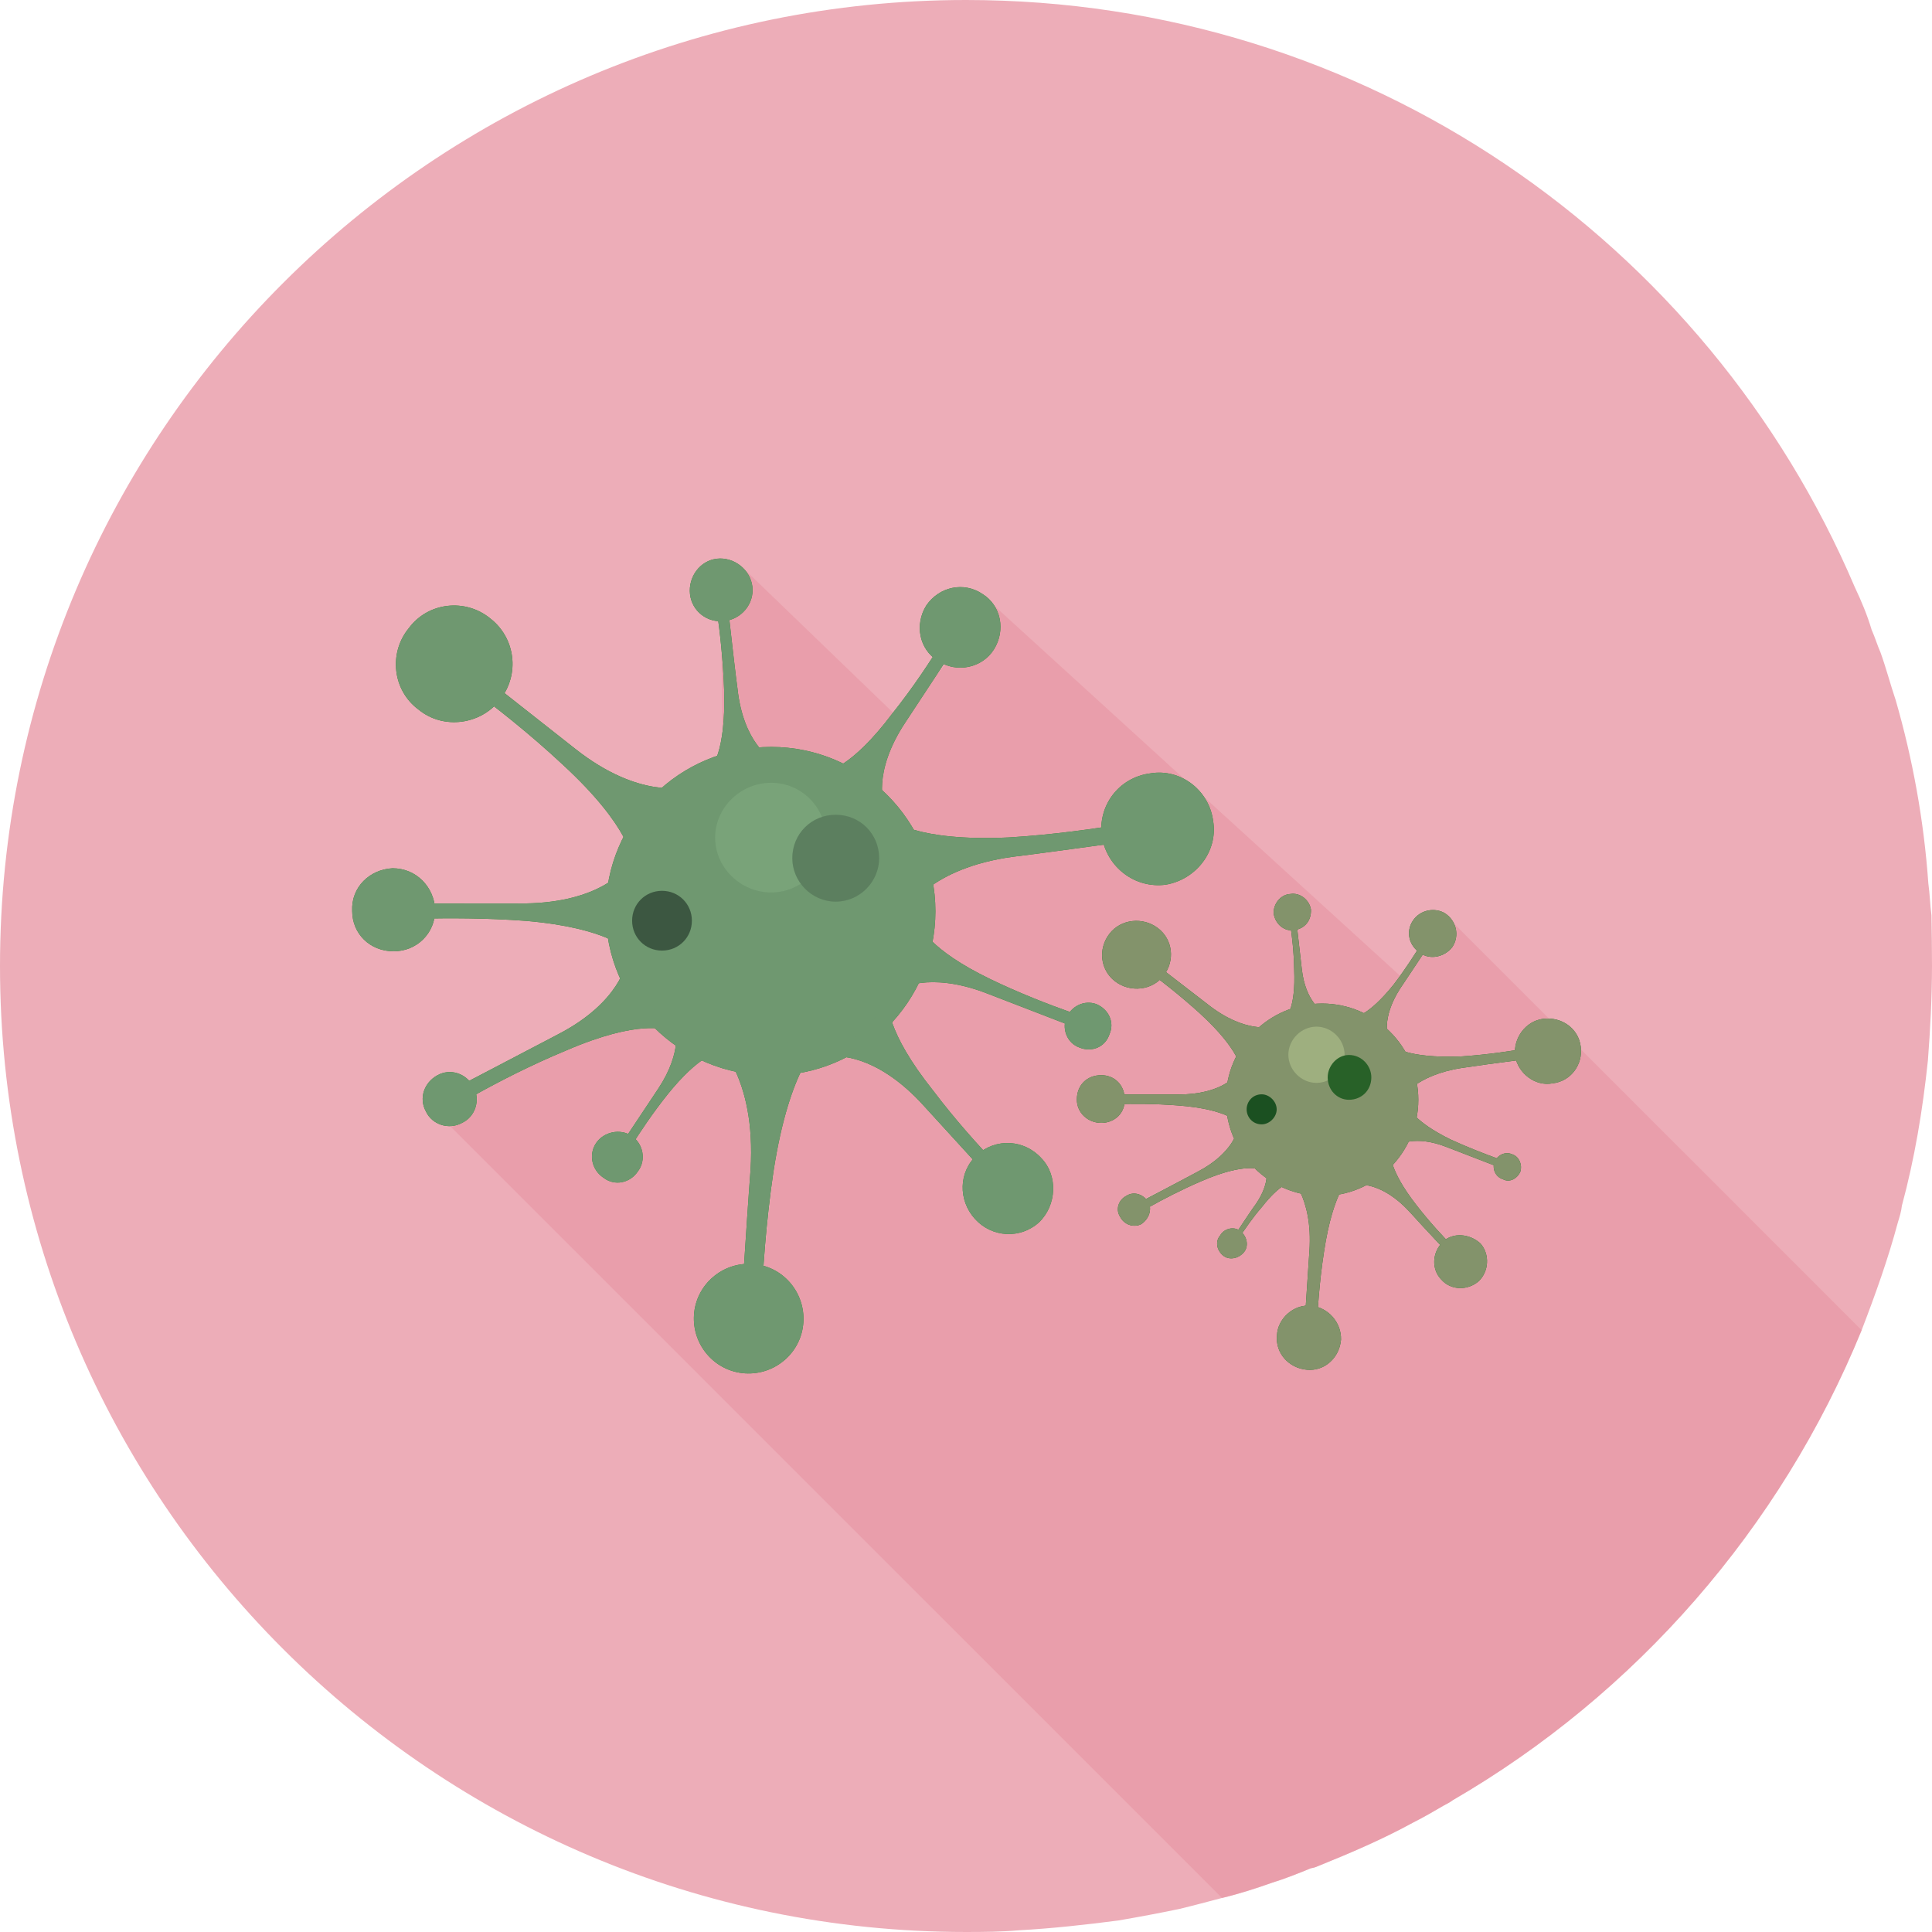 <?xml version="1.0" encoding="utf-8"?>
<!-- Generator: Adobe Illustrator 16.0.0, SVG Export Plug-In . SVG Version: 6.00 Build 0)  -->
<!DOCTYPE svg PUBLIC "-//W3C//DTD SVG 1.1//EN" "http://www.w3.org/Graphics/SVG/1.1/DTD/svg11.dtd">
<svg version="1.1" id="Livello_1" xmlns="http://www.w3.org/2000/svg" xmlns:xlink="http://www.w3.org/1999/xlink" x="0px" y="0px"
	 width="1000px" height="1000px" viewBox="0 0 1000 1000" enable-background="new 0 0 1000 1000" xml:space="preserve">
<g>
	<path fill="#EDADB8" d="M1000,500.01c0,16.572-0.918,33.076-2.119,48.906c-2.765,26.104-6.886,50.781-13.478,75.195
		c-0.293,2.881-1.19,5.771-2.08,8.651c-5.02,18.771-11.659,37.354-18.739,55.732c-41.903,102.567-116.98,188.389-211.727,243.33
		c-1.182,0.938-2.969,1.885-4.766,2.813c-5,2.939-10.039,5.869-15.685,8.722c-15.771,8.633-32.354,15.741-49.092,22.489
		c-1.65,0.771-2.705,0.968-3.77,1.144c-6.748,2.764-13.525,5.479-20.332,7.567c-8.124,2.892-16.895,5.714-25.692,7.822
		c-7.559,1.982-14.551,3.877-22.148,5.703c-10.098,2.119-20.811,4.111-31.571,5.967c-17.274,2.228-34.063,4.111-51.542,5.078
		c-8.877,0.781-17.765,0.869-27.256,0.869C224.314,1000,0,776.279,0,500.01C0,223.721,224.314,0,500.005,0
		C706.828,0,883.8,125.098,959.99,303.789c3.574,7.568,6.503,14.58,8.77,22.207c1.758,3.926,2.899,7.852,4.619,11.797
		c2.881,7.979,5.106,16.563,7.832,24.609c8.77,30.361,14.619,62.374,16.885,94.747c0.791,5.741,0.938,11.483,1.631,16.67
		C999.902,482.51,1000,491.26,1000,500.01z"/>
	<path opacity="0.5" fill="#E6919E" enable-background="new    " d="M818.254,543.154c0.146,8.739-5.851,16.504-14.629,17.578
		c-8.673,1.67-16.494-3.994-18.584-11.886c-10.83,1.787-22.538,3.027-27.538,3.906c-11.65,1.807-19.375,4.99-24.248,8.672
		c0.166,2.188,0.858,4.99,0.858,7.813c0,3.008-0.713,5.996-0.928,8.926c2.92,2.91,7.959,6.854,17.598,11.602
		c8.789,4.033,17.549,7.726,23.7,9.824c1.914-2.1,5.547-3.086,8.486-2.041c3.213,1.144,5.117,5.127,3.965,8.926
		c-1.738,3.8-5.713,5.693-8.926,3.955c-3.564-1.055-4.863-4.053-4.717-7.061c-8.73-3.672-19.647-7.725-24.335-9.57
		c-8.966-3.779-15.771-3.76-20.41-2.861c-2.013,4.601-4.238,8.486-7.832,11.611c1.709,4.678,4.774,11.543,12.539,21.349
		c5,6.172,10.684,12.725,15.508,17.686c5.127-3.779,12.793-2.861,17.577,2.07c4.99,5.741,4.229,14.512-0.928,19.491
		c-5.751,4.99-14.521,4.824-19.501-0.928c-4.785-4.971-4.824-12.705-0.771-17.733c-6.006-6.808-12.783-13.818-15.713-17.451
		c-9.736-10.664-17.832-12.892-22.51-13.73c-4.063,2.062-8.849,3.888-13.75,4.814c-2.871,5.889-5.869,14.901-7.91,30.176
		c-1.758,9.854-2.705,19.619-2.939,28.369c7.021,2.021,12.013,8.906,11.787,16.768c-0.82,9.521-8.672,16.388-17.598,15.566
		c-9.512-0.82-16.396-8.672-15.558-17.617c0.216-8.594,6.964-14.688,14.873-15.518c0.89-11.621,1.777-22.666,1.925-28.34
		c0.946-13.779-1.211-23.507-4.072-29.513c-3.799-0.889-6.914-1.953-10.566-3.729c-2.188,1.875-5.937,4.862-10.027,10.565
		c-3.867,4.248-7.539,9.111-9.767,13.644c2.168,2.188,2.939,6.162,0.928,9.149c-2.704,3.75-7.538,4.728-10.713,2.578
		c-3.75-2.694-4.717-7.539-1.991-10.713c2.03-3.594,5.985-4.619,9.071-2.832c3.779-5.625,7.744-11.553,9.609-13.75
		c3.799-5.654,4.893-9.766,5.039-13.379c-2.062-1.229-4.092-3.086-6.045-5.02c-3.984-0.107-12.578,0.762-27.188,6.758
		c-10.028,4.11-19.766,9.639-27.285,13.584c0.82,3.115-0.985,6.895-4.053,8.153c-3.936,2.617-8.867,0.82-10.879-3.135
		c-2.588-3.944-0.801-8.877,3.146-10.889c3.7-1.875,7.666-0.957,9.823,1.299c9.668-4.932,22.236-11.025,27.109-13.809
		c10.648-5.724,15.654-11.67,17.842-15.752l89.735-45.929c5.653,1.201,14.521,2.91,29.11,1.982c9.872-0.82,19.618-1.865,27.606-2.93
		c0.664-8.545,6.592-15.479,14.629-16.533c0.996-0.06,1.992-0.06,2.979-0.049l-49.833-49.834c2.606,3.877,2.627,8.75-0.166,12.655
		c-3.097,4.98-9.834,6.847-15.509,4.093c-2.979,4.795-6.016,9.678-8.75,13.495L514.517,313.447l-48.818,58.75l-82.138-79.229
		l-10.556,12.656l0.957,72.178l36.123,78.242l23.262-12.764l-8.623,26.504l47.714,44.834c-2.959,4.961-6.709,9.795-10.635,13.887
		c2.1,7.656,7.842,19.414,21.309,36.144c8.798,11.553,17.764,22.188,25.684,30.938c9.647-6.563,22.354-4.844,30.186,3.877
		c8.789,9.082,7.949,24.404-1.143,33.203c-9.707,8.799-24.435,7.939-33.224-1.738c-8.467-8.77-8.506-21.602-0.928-30.438
		c-10.684-11.67-22.294-24.277-27.246-29.99c-16.553-17.744-31.162-22.479-38.252-23.496c-7.626,3.867-15.517,6.738-24.149,8.517
		c-4.824,9.883-9.884,25.684-13.691,50.967c-2.178,17.373-3.984,34.022-4.971,48.739c12.616,3.8,21.396,15.597,20.469,29.209
		c-1.006,15.636-14.609,27.402-30.234,26.406c-15.634-1.006-27.412-14.6-26.406-30.233c0.968-14.482,11.925-25.343,26.24-26.357
		c1.094-19.561,2.207-39.121,3.027-48.672c1.229-23.584-2.813-40.127-7.646-50.83c-5.977-1.113-11.846-3.105-17.588-5.898
		c-4.063,2.959-9.961,7.979-17.656,17.578c-6.698,7.931-12.509,16.494-16.649,23.359c4.072,4.092,4.971,10.967,1.182,16.592
		c-3.955,5.918-11.914,7.734-17.852,3.184c-5.918-3.983-7.726-11.952-3.76-17.881c3.809-5.653,10.674-7.559,16.483-4.766
		c5.947-8.867,12.841-19.434,15.781-23.516c5.986-9.513,8.613-16.631,8.887-22.334c-3.301-2.843-7.1-5.791-10.771-8.867
		c-6.923-0.752-20.811,0.918-45.976,11.582c-17.676,7.108-34.238,15.84-46.143,22.666c1.006,5.869-1.836,11.815-7.588,14.746
		c-1.973,1.016-4.023,1.787-6.064,1.787l399.41,399.403c8.799-2.108,17.568-4.932,25.692-7.822
		c6.807-2.09,13.584-4.805,20.332-7.567c1.063-0.176,2.118-0.371,3.77-1.144c16.738-6.748,33.32-13.856,49.092-22.489
		c5.646-2.853,10.685-5.781,15.685-8.722c1.797-0.928,3.584-1.875,4.766-2.813c94.745-54.941,169.822-140.763,211.727-243.33
		L818.254,543.154z"/>
	<g>
		<g>
			<path fill="#27802C" d="M484.164,471.641c0,46.935-38.104,85.039-85.037,85.039c-47.52,0-85.614-38.104-85.614-85.039
				c0-46.934,38.095-85.029,85.614-85.029C446.06,386.611,484.164,424.707,484.164,471.641z"/>
			<path fill="#27802C" d="M367.926,397.646c0,0,7.91-7.91,6.885-40.361c-0.996-31.074-6.807-59.346-6.807-59.346l6.895-0.908
				c0,0,5.059,46.67,6.816,59.346c3.065,28.389,17.489,36.289,17.489,36.289L367.926,397.646z"/>
			<path fill="#27802C" d="M389.439,303.711c0.986,8.848-5.674,16.768-14.521,17.764c-8.849,0.996-16.777-5.088-17.773-13.936
				c-0.986-8.848,5.088-17.354,13.936-18.35C379.938,288.193,388.443,294.854,389.439,303.711z"/>
			<path fill="#27802C" d="M371.119,544.98c0,0-8.955,0.868-25.537,21.444c-15.604,19.492-26.571,39.933-26.571,39.933l-4.824-3.037
				c0,0,20.752-31.24,26.572-39.922c12.813-19.404,8.69-31.953,8.69-31.953L371.119,544.98z"/>
			<path fill="#27802C" d="M308.513,591.68c3.965-5.918,12.52-7.715,18.446-3.739c5.919,3.965,7.726,12.51,3.164,18.438
				c-3.965,5.918-11.934,7.734-17.852,3.174C306.345,605.576,304.537,597.607,308.513,591.68z"/>
			<path fill="#27802C" d="M427.506,399.326c0,0,12.626-1.045,34.384-30.039c21.229-26.533,36.024-54.697,36.024-54.697l6.699,4.629
				c0,0-28.261,42.979-36.015,54.707c-17.48,26.387-10.869,43.037-10.869,43.037L427.506,399.326z"/>
			<path fill="#27802C" d="M514.507,336.055c-6.045,9.727-19.435,12.559-29.15,5.928c-9.726-6.045-11.972-18.848-5.927-28.564
				c6.63-9.727,19.423-12.568,29.149-5.938C518.296,313.535,520.552,326.338,514.507,336.055z"/>
			<path fill="#27802C" d="M325.095,492.139c0,0-9.658-11.776-52.89-15.498c-40.996-3.047-79.736,0.068-79.736,0.068l-0.01-9.023
				c0,0,62.392-0.067,79.735-0.077c38.154-0.615,50.859-17.568,50.859-17.568L325.095,492.139z"/>
			<path fill="#27802C" d="M203.172,449.414c12.373,0,21.494,9.688,22.09,21.465c0.02,12.373-9.678,21.494-21.465,21.514
				c-12.354,0-21.494-9.102-21.503-20.879C181.698,459.141,191.395,450.02,203.172,449.414z"/>
			<path fill="#27802C" d="M327.136,445.488c0,0-0.049-16.748-36.064-49.902c-33.388-31.182-69.412-54.6-69.412-54.6l6.68-7.988
				c0,0,54.657,42.891,69.413,54.6c33.358,26.348,56.698,19.619,56.698,19.619L327.136,445.488z"/>
			<path fill="#27802C" d="M253.777,320.117c12.871,9.971,15.548,28.701,4.99,42.158c-9.979,12.871-29.296,15.547-42.158,4.99
				c-13.457-9.971-15.557-29.297-4.989-42.158C221.59,311.65,240.896,309.551,253.777,320.117z"/>
			<path fill="#27802C" d="M460.933,424.033c0,0,12.549,11.719,61.416,9.414c45.927-2.813,87.89-12.521,87.89-12.521l1.758,10.615
				c0,0-69.218,9.717-87.89,11.943c-42.763,5.889-54.375,27.313-54.375,27.313L460.933,424.033z"/>
			<path fill="#27802C" d="M603.344,457.92c-15.742,2.062-30.41-8.828-33.066-25.156c-2.061-15.742,8.828-30.41,25.156-32.471
				c15.752-2.656,30.42,8.828,32.479,24.57C630.561,440.596,619.086,455.273,603.344,457.92z"/>
			<path fill="#27802C" d="M344.596,533.154c0,0-13.505-5.859-51.688,10.625c-36.074,14.901-66.563,34.492-66.563,34.492
				l-4.59-7.861c0,0,52.636-27.394,67.157-35.078c32.235-16.719,35.215-37.168,35.215-37.168L344.596,533.154z"/>
			<path fill="#27802C" d="M226.346,556.582c6.855-3.789,14.941-0.967,18.72,5.889c3.789,6.847,0.968,15.519-5.879,18.722
				c-6.854,3.788-15.526,0.956-18.729-5.89C216.678,568.447,219.5,560.371,226.346,556.582z"/>
			<path fill="#27802C" d="M424.723,539.873c0,0-15.82,10.908-24.385,66.602c-7.773,52.588-6.787,101.681-6.787,101.681
				l-11.855-0.322c0,0,5.029-80.039,6.777-102.246c3.057-48.975-18.378-66.67-18.378-66.67L424.723,539.873z"/>
			<path fill="#27802C" d="M359.205,680.605c1.007-15.625,14.601-27.394,30.234-26.396c15.635,0.996,27.393,14.6,26.396,30.225
				c-0.996,15.636-14.601,27.402-30.226,26.406C369.977,709.834,358.209,696.24,359.205,680.605z"/>
			<path fill="#27802C" d="M476.548,479.443c0,0,3.838,11.776,36.063,27.354c30.273,14.609,60.497,23.359,60.497,23.359
				l-2.861,6.963c0,0-47.703-18.438-60.497-23.35c-29.247-10.938-43.983-1.847-43.983-1.847L476.548,479.443z"/>
			<path fill="#27802C" d="M558.647,542.178c-5.996-2.139-9.004-9.022-6.875-15.028c2.715-6.603,9.609-9.601,15.614-7.462
				c6.592,2.716,9.59,9.601,6.875,15.615C572.133,541.885,565.238,544.883,558.647,542.178z"/>
			<path fill="#27802C" d="M459.986,519.355c0,0-2.051,13.76,23.115,45.272c22.802,30.146,49.082,54.396,49.082,54.396l-6.074,5.858
				c0,0-38.983-42.733-49.667-54.385c-24.209-25.654-43.867-23.604-43.867-23.604L459.986,519.355z"/>
			<path fill="#27802C" d="M504.614,630.908c-8.789-9.678-8.524-24.424,1.162-33.203c9.688-8.789,24.435-7.93,33.213,1.758
				c8.789,9.092,7.939,24.424-1.162,33.203C528.13,641.455,513.394,640.605,504.614,630.908z"/>
		</g>
		<g>
			<path fill="#206A28" d="M734.123,569.238c0,27.412-22.401,49.813-49.813,49.813c-27.411,0-49.813-22.401-49.813-49.813
				c0-27.402,22.402-49.806,49.813-49.806C711.722,519.434,734.123,541.836,734.123,569.238z"/>
			<path fill="#206A28" d="M665.882,526.221c0,0,4.823-4.813,3.983-24.209c-0.244-17.754-3.936-34.315-3.936-34.315l3.984-0.771
				c0,0,2.997,27.256,3.926,34.902c1.942,16.631,10.508,21.436,10.508,21.436L665.882,526.221z"/>
			<path fill="#206A28" d="M678.548,470.771c0.233,5.614-3.019,9.844-8.634,10.674c-5.02,0.83-9.834-3.027-10.664-8.633
				c-0.233-5.021,3.613-9.845,8.634-10.089C672.903,461.904,677.718,465.752,678.548,470.771z"/>
			<path fill="#206A28" d="M667.903,612.217c0,0-5.088,0.166-14.823,12.627c-9.502,10.996-15.663,22.783-15.663,22.783l-2.861-1.328
				c0,0,11.973-18.447,15.664-23.369c7.724-11.522,4.932-18.516,4.932-18.516L667.903,612.217z"/>
			<path fill="#206A28" d="M631.527,639.502c2.129-3.75,6.974-4.717,10.137-2.588c3.761,2.715,4.718,7.568,2.589,10.723
				c-2.716,3.75-7.55,4.717-10.724,2.588C629.779,647.52,628.813,642.666,631.527,639.502z"/>
			<path fill="#206A28" d="M700.931,526.523c0,0,7.031-0.273,20.42-16.914c11.914-15.646,20.703-32.14,20.703-32.14l3.867,2.168
				c0,0-16.563,25.293-21.289,32.14c-9.912,15.557-6.095,25.332-6.095,25.332L700.931,526.523z"/>
			<path fill="#206A28" d="M751.789,490.098c-3.827,5.195-11.543,7.002-16.729,3.175c-5.781-3.828-7.578-10.957-3.76-16.729
				c3.817-5.771,11.543-6.992,16.729-3.76C753.812,476.611,755.617,484.326,751.789,490.098z"/>
			<path fill="#206A28" d="M640.678,581.074c0,0-5.146-6.885-30.605-8.867c-24.229-1.924-46.66,0.039-46.66,0.039l-0.01-5.713
				c0,0,36.25-0.029,46.67-0.029c22.441-0.029,29.521-9.979,29.521-9.979L640.678,581.074z"/>
			<path fill="#206A28" d="M570.014,556.514c6.875-0.01,12.061,5.166,12.07,12.041c0.596,7.472-5.177,12.656-12.052,12.656
				c-6.884,0.01-12.655-5.166-12.655-12.051C557.367,561.699,562.544,556.514,570.014,556.514z"/>
			<path fill="#206A28" d="M642.357,553.818c0,0-0.029-9.824-21.309-29.297c-19.601-17.804-40.293-31.484-40.293-31.484l3.262-4.863
				c0,0,32.119,24.658,40.889,31.494c19.58,15.537,33.212,11.66,33.212,11.66L642.357,553.818z"/>
			<path fill="#206A28" d="M599.359,480.41c7.773,5.918,8.896,16.807,2.969,24.561c-5.928,7.773-17.401,8.896-25.155,2.979
				c-7.765-5.928-8.896-16.826-2.97-24.58C580.131,475.605,591.605,474.473,599.359,480.41z"/>
			<path fill="#206A28" d="M720.55,541.191c0,0,6.991,6.846,36.024,5.596c26.571-1.797,51.024-7.56,51.024-7.56l0.928,6.544
				c0,0-40.176,5.186-51.62,6.973c-24.58,3.729-31.367,15.762-31.367,15.762L720.55,541.191z"/>
			<path fill="#206A28" d="M803.635,560.742c-9.004,1.699-17.726-5.01-19.424-14.014c-1.095-9.58,5.604-18.291,14.6-19.404
				c9.59-1.104,18.301,5.01,19.404,14.59C819.327,550.918,813.204,559.639,803.635,560.742z"/>
			<path fill="#206A28" d="M652.26,605.313c0,0-7.783-3.711-30.234,5.968c-20.723,8.838-39.072,20.487-39.072,20.487l-2.139-4.784
				c0,0,30.449-15.812,39.072-20.498c18.69-9.806,20.565-21.603,20.565-21.603L652.26,605.313z"/>
			<path fill="#206A28" d="M582.952,618.994c3.955-2.598,8.877-0.801,11.476,3.154c2.012,3.944,0.225,8.866-3.73,11.465
				c-3.955,2.021-8.877,0.225-10.889-3.73C577.211,625.938,579.008,621.006,582.952,618.994z"/>
			<path fill="#206A28" d="M699.153,609.189c0,0-9.033,6.123-13.896,39.102c-4.736,30.42-3.906,59.57-3.906,59.57l-7.521-0.771
				c0,0,2.998-46.846,3.916-59.57c1.925-28.495-10.684-39.131-10.684-39.131L699.153,609.189z"/>
			<path fill="#206A28" d="M660.94,691.387c0.244-8.936,8.682-16.396,17.607-15.565c8.936,0.819,15.811,8.672,15.565,17.606
				c-0.83,9.521-8.672,16.388-17.606,15.558C666.985,708.174,660.119,700.313,660.94,691.387z"/>
			<path fill="#206A28" d="M729.476,573.408c0,0,2.041,6.875,21.309,16.367c17.626,8.086,35.233,13.643,35.233,13.643l-1.826,4.014
				c0,0-27.499-10.713-35.224-13.643c-16.797-6.719-25.537-0.967-25.537-0.967L729.476,573.408z"/>
			<path fill="#206A28" d="M778.01,610.43c-3.799-1.143-5.693-5.127-4.551-8.916c1.729-3.809,5.713-5.703,9.502-3.965
				c3.223,1.144,5.116,5.117,3.975,8.916C785.206,610.273,781.223,612.168,778.01,610.43z"/>
			<path fill="#206A28" d="M719.748,596.777c0,0-1.094,8.516,13.507,27.119c13.661,17.559,29.149,31.377,29.149,31.377l-3.838,3.135
				c0,0-23.154-24.57-29.16-31.377c-13.789-14.894-25.469-13.799-25.469-13.799L719.748,596.777z"/>
			<path fill="#206A28" d="M745.921,662.217c-4.99-5.166-4.834-13.916,0.918-19.492c5.166-4.979,13.926-4.248,19.491,0.929
				c4.989,5.741,4.247,14.502-0.919,19.481C759.651,668.125,750.901,667.979,745.921,662.217z"/>
		</g>
		<path fill="#2E972E" d="M427.506,420.928c0,15.664-12.715,28.379-28.379,28.379s-28.965-12.715-28.965-28.379
			c0-15.664,13.301-28.379,28.965-28.379S427.506,405.264,427.506,420.928z"/>
		<path fill="#3DA52D" d="M358.121,476.553c0,8.644-6.825,15.47-15.469,15.47c-8.642,0-15.468-6.826-15.468-15.47
			c0-8.633,6.826-15.469,15.468-15.469C351.295,461.084,358.121,467.92,358.121,476.553z"/>
		<path fill="#206A28" d="M455.054,444.199c0,12.012-9.894,22.49-22.48,22.49c-12.598,0-22.489-10.479-22.489-22.49
			c0-12.588,9.893-22.48,22.489-22.48C445.161,421.719,455.054,431.611,455.054,444.199z"/>
		<path fill="#23792C" d="M695.96,545.947c0,7.871-6.681,14.551-14.552,14.551s-14.551-6.68-14.551-14.551
			s6.68-14.551,14.551-14.551S695.96,538.076,695.96,545.947z"/>
		<path fill="#2A8C2E" d="M660.804,574.199c0,4.033-3.72,7.764-7.772,7.764c-4.629,0-7.772-3.729-7.772-7.764
			c0-4.063,3.145-7.783,7.772-7.783C657.084,566.416,660.804,570.137,660.804,574.199z"/>
		<path fill="#1B5021" d="M709.798,557.637c0,6.631-4.972,11.603-11.582,11.603c-6.035,0-11.006-4.972-11.006-11.603
			c0-6.024,4.971-11.582,11.006-11.582C704.826,546.055,709.798,551.611,709.798,557.637z"/>
	</g>
	<g>
		<path fill="#6F9870" d="M484.164,471.641c0,46.935-38.104,85.039-85.037,85.039c-47.52,0-85.614-38.104-85.614-85.039
			c0-46.934,38.095-85.029,85.614-85.029C446.06,386.611,484.164,424.707,484.164,471.641z"/>
		<path fill="#6F9870" d="M367.926,397.646c0,0,7.91-7.91,6.885-40.361c-0.996-31.074-6.807-59.346-6.807-59.346l6.895-0.908
			c0,0,5.059,46.67,6.816,59.346c3.065,28.389,17.489,36.289,17.489,36.289L367.926,397.646z"/>
		<path fill="#6F9870" d="M389.439,303.711c0.986,8.848-5.674,16.768-14.521,17.764c-8.849,0.996-16.777-5.088-17.773-13.936
			c-0.986-8.848,5.088-17.354,13.936-18.35C379.938,288.193,388.443,294.854,389.439,303.711z"/>
		<path fill="#6F9870" d="M371.119,544.98c0,0-8.955,0.868-25.537,21.444c-15.604,19.492-26.571,39.933-26.571,39.933l-4.824-3.037
			c0,0,20.752-31.24,26.572-39.922c12.813-19.404,8.69-31.953,8.69-31.953L371.119,544.98z"/>
		<path fill="#6F9870" d="M308.513,591.68c3.965-5.918,12.52-7.715,18.446-3.739c5.919,3.965,7.726,12.51,3.164,18.438
			c-3.965,5.918-11.934,7.734-17.852,3.174C306.345,605.576,304.537,597.607,308.513,591.68z"/>
		<path fill="#6F9870" d="M427.506,399.326c0,0,12.626-1.045,34.384-30.039c21.229-26.533,36.024-54.697,36.024-54.697l6.699,4.629
			c0,0-28.261,42.979-36.015,54.707c-17.48,26.387-10.869,43.037-10.869,43.037L427.506,399.326z"/>
		<path fill="#6F9870" d="M514.507,336.055c-6.045,9.727-19.435,12.559-29.15,5.928c-9.726-6.045-11.972-18.848-5.927-28.564
			c6.63-9.727,19.423-12.568,29.149-5.938C518.296,313.535,520.552,326.338,514.507,336.055z"/>
		<path fill="#6F9870" d="M325.095,492.139c0,0-9.658-11.776-52.89-15.498c-40.996-3.047-79.736,0.068-79.736,0.068l-0.01-9.023
			c0,0,62.392-0.067,79.735-0.077c38.154-0.615,50.859-17.568,50.859-17.568L325.095,492.139z"/>
		<path fill="#6F9870" d="M203.172,449.414c12.373,0,21.494,9.688,22.09,21.465c0.02,12.373-9.678,21.494-21.465,21.514
			c-12.354,0-21.494-9.102-21.503-20.879C181.698,459.141,191.395,450.02,203.172,449.414z"/>
		<path fill="#6F9870" d="M327.136,445.488c0,0-0.049-16.748-36.064-49.902c-33.388-31.182-69.412-54.6-69.412-54.6l6.68-7.988
			c0,0,54.657,42.891,69.413,54.6c33.358,26.348,56.698,19.619,56.698,19.619L327.136,445.488z"/>
		<path fill="#6F9870" d="M253.777,320.117c12.871,9.971,15.548,28.701,4.99,42.158c-9.979,12.871-29.296,15.547-42.158,4.99
			c-13.457-9.971-15.557-29.297-4.989-42.158C221.59,311.65,240.896,309.551,253.777,320.117z"/>
		<path fill="#6F9870" d="M460.933,424.033c0,0,12.549,11.719,61.416,9.414c45.927-2.813,87.89-12.521,87.89-12.521l1.758,10.615
			c0,0-69.218,9.717-87.89,11.943c-42.763,5.889-54.375,27.313-54.375,27.313L460.933,424.033z"/>
		<path fill="#6F9870" d="M603.344,457.92c-15.742,2.062-30.41-8.828-33.066-25.156c-2.061-15.742,8.828-30.41,25.156-32.471
			c15.752-2.656,30.42,8.828,32.479,24.57C630.561,440.596,619.086,455.273,603.344,457.92z"/>
		<path fill="#6F9870" d="M344.596,533.154c0,0-13.505-5.859-51.688,10.625c-36.074,14.901-66.563,34.492-66.563,34.492l-4.59-7.861
			c0,0,52.636-27.394,67.157-35.078c32.235-16.719,35.215-37.168,35.215-37.168L344.596,533.154z"/>
		<path fill="#6F9870" d="M226.346,556.582c6.855-3.789,14.941-0.967,18.72,5.889c3.789,6.847,0.968,15.519-5.879,18.722
			c-6.854,3.788-15.526,0.956-18.729-5.89C216.678,568.447,219.5,560.371,226.346,556.582z"/>
		<path fill="#6F9870" d="M424.723,539.873c0,0-15.82,10.908-24.385,66.602c-7.773,52.588-6.787,101.681-6.787,101.681
			l-11.855-0.322c0,0,5.029-80.039,6.777-102.246c3.057-48.975-18.378-66.67-18.378-66.67L424.723,539.873z"/>
		<path fill="#6F9870" d="M359.205,680.605c1.007-15.625,14.601-27.394,30.234-26.396c15.635,0.996,27.393,14.6,26.396,30.225
			c-0.996,15.636-14.601,27.402-30.226,26.406C369.977,709.834,358.209,696.24,359.205,680.605z"/>
		<path fill="#6F9870" d="M476.548,479.443c0,0,3.838,11.776,36.063,27.354c30.273,14.609,60.497,23.359,60.497,23.359l-2.861,6.963
			c0,0-47.703-18.438-60.497-23.35c-29.247-10.938-43.983-1.847-43.983-1.847L476.548,479.443z"/>
		<path fill="#6F9870" d="M558.647,542.178c-5.996-2.139-9.004-9.022-6.875-15.028c2.715-6.603,9.609-9.601,15.614-7.462
			c6.592,2.716,9.59,9.601,6.875,15.615C572.133,541.885,565.238,544.883,558.647,542.178z"/>
		<path fill="#6F9870" d="M459.986,519.355c0,0-2.051,13.76,23.115,45.272c22.802,30.146,49.082,54.396,49.082,54.396l-6.074,5.858
			c0,0-38.983-42.733-49.667-54.385c-24.209-25.654-43.867-23.604-43.867-23.604L459.986,519.355z"/>
		<path fill="#6F9870" d="M504.614,630.908c-8.789-9.678-8.524-24.424,1.162-33.203c9.688-8.789,24.435-7.93,33.213,1.758
			c8.789,9.092,7.939,24.424-1.162,33.203C528.13,641.455,513.394,640.605,504.614,630.908z"/>
	</g>
	<g>
		<path fill="#83936B" d="M734.123,569.238c0,27.412-22.401,49.813-49.813,49.813c-27.411,0-49.813-22.401-49.813-49.813
			c0-27.402,22.402-49.806,49.813-49.806C711.722,519.434,734.123,541.836,734.123,569.238z"/>
		<path fill="#83936B" d="M665.882,526.221c0,0,4.823-4.813,3.983-24.209c-0.244-17.754-3.936-34.315-3.936-34.315l3.984-0.771
			c0,0,2.997,27.256,3.926,34.902c1.942,16.631,10.508,21.436,10.508,21.436L665.882,526.221z"/>
		<path fill="#83936B" d="M678.548,470.771c0.233,5.614-3.019,9.844-8.634,10.674c-5.02,0.83-9.834-3.027-10.664-8.633
			c-0.233-5.021,3.613-9.845,8.634-10.089C672.903,461.904,677.718,465.752,678.548,470.771z"/>
		<path fill="#83936B" d="M667.903,612.217c0,0-5.088,0.166-14.823,12.627c-9.502,10.996-15.663,22.783-15.663,22.783l-2.861-1.328
			c0,0,11.973-18.447,15.664-23.369c7.724-11.522,4.932-18.516,4.932-18.516L667.903,612.217z"/>
		<path fill="#83936B" d="M631.527,639.502c2.129-3.75,6.974-4.717,10.137-2.588c3.761,2.715,4.718,7.568,2.589,10.723
			c-2.716,3.75-7.55,4.717-10.724,2.588C629.779,647.52,628.813,642.666,631.527,639.502z"/>
		<path fill="#83936B" d="M700.931,526.523c0,0,7.031-0.273,20.42-16.914c11.914-15.646,20.703-32.14,20.703-32.14l3.867,2.168
			c0,0-16.563,25.293-21.289,32.14c-9.912,15.557-6.095,25.332-6.095,25.332L700.931,526.523z"/>
		<path fill="#83936B" d="M751.789,490.098c-3.827,5.195-11.543,7.002-16.729,3.175c-5.781-3.828-7.578-10.957-3.76-16.729
			c3.817-5.771,11.543-6.992,16.729-3.76C753.812,476.611,755.617,484.326,751.789,490.098z"/>
		<path fill="#83936B" d="M640.678,581.074c0,0-5.146-6.885-30.605-8.867c-24.229-1.924-46.66,0.039-46.66,0.039l-0.01-5.713
			c0,0,36.25-0.029,46.67-0.029c22.441-0.029,29.521-9.979,29.521-9.979L640.678,581.074z"/>
		<path fill="#83936B" d="M570.014,556.514c6.875-0.01,12.061,5.166,12.07,12.041c0.596,7.472-5.177,12.656-12.052,12.656
			c-6.884,0.01-12.655-5.166-12.655-12.051C557.367,561.699,562.544,556.514,570.014,556.514z"/>
		<path fill="#83936B" d="M642.357,553.818c0,0-0.029-9.824-21.309-29.297c-19.601-17.804-40.293-31.484-40.293-31.484l3.262-4.863
			c0,0,32.119,24.658,40.889,31.494c19.58,15.537,33.212,11.66,33.212,11.66L642.357,553.818z"/>
		<path fill="#83936B" d="M599.359,480.41c7.773,5.918,8.896,16.807,2.969,24.561c-5.928,7.773-17.401,8.896-25.155,2.979
			c-7.765-5.928-8.896-16.826-2.97-24.58C580.131,475.605,591.605,474.473,599.359,480.41z"/>
		<path fill="#83936B" d="M720.55,541.191c0,0,6.991,6.846,36.024,5.596c26.571-1.797,51.024-7.56,51.024-7.56l0.928,6.544
			c0,0-40.176,5.186-51.62,6.973c-24.58,3.729-31.367,15.762-31.367,15.762L720.55,541.191z"/>
		<path fill="#83936B" d="M803.635,560.742c-9.004,1.699-17.726-5.01-19.424-14.014c-1.095-9.58,5.604-18.291,14.6-19.404
			c9.59-1.104,18.301,5.01,19.404,14.59C819.327,550.918,813.204,559.639,803.635,560.742z"/>
		<path fill="#83936B" d="M652.26,605.313c0,0-7.783-3.711-30.234,5.968c-20.723,8.838-39.072,20.487-39.072,20.487l-2.139-4.784
			c0,0,30.449-15.812,39.072-20.498c18.69-9.806,20.565-21.603,20.565-21.603L652.26,605.313z"/>
		<path fill="#83936B" d="M582.952,618.994c3.955-2.598,8.877-0.801,11.476,3.154c2.012,3.944,0.225,8.866-3.73,11.465
			c-3.955,2.021-8.877,0.225-10.889-3.73C577.211,625.938,579.008,621.006,582.952,618.994z"/>
		<path fill="#83936B" d="M699.153,609.189c0,0-9.033,6.123-13.896,39.102c-4.736,30.42-3.906,59.57-3.906,59.57l-7.521-0.771
			c0,0,2.998-46.846,3.916-59.57c1.925-28.495-10.684-39.131-10.684-39.131L699.153,609.189z"/>
		<path fill="#83936B" d="M660.94,691.387c0.244-8.936,8.682-16.396,17.607-15.565c8.936,0.819,15.811,8.672,15.565,17.606
			c-0.83,9.521-8.672,16.388-17.606,15.558C666.985,708.174,660.119,700.313,660.94,691.387z"/>
		<path fill="#83936B" d="M729.476,573.408c0,0,2.041,6.875,21.309,16.367c17.626,8.086,35.233,13.643,35.233,13.643l-1.826,4.014
			c0,0-27.499-10.713-35.224-13.643c-16.797-6.719-25.537-0.967-25.537-0.967L729.476,573.408z"/>
		<path fill="#83936B" d="M778.01,610.43c-3.799-1.143-5.693-5.127-4.551-8.916c1.729-3.809,5.713-5.703,9.502-3.965
			c3.223,1.144,5.116,5.117,3.975,8.916C785.206,610.273,781.223,612.168,778.01,610.43z"/>
		<path fill="#83936B" d="M719.748,596.777c0,0-1.094,8.516,13.507,27.119c13.661,17.559,29.149,31.377,29.149,31.377l-3.838,3.135
			c0,0-23.154-24.57-29.16-31.377c-13.789-14.894-25.469-13.799-25.469-13.799L719.748,596.777z"/>
		<path fill="#83936B" d="M745.921,662.217c-4.99-5.166-4.834-13.916,0.918-19.492c5.166-4.979,13.926-4.248,19.491,0.929
			c4.989,5.741,4.247,14.502-0.919,19.481C759.651,668.125,750.901,667.979,745.921,662.217z"/>
	</g>
	<path fill="#79A379" d="M427.506,433.545c0,15.664-12.715,28.379-28.379,28.379s-28.965-12.715-28.965-28.379
		s13.301-28.379,28.965-28.379S427.506,417.881,427.506,433.545z"/>
	<path fill="#3C5741" d="M358.121,476.553c0,8.644-6.825,15.47-15.469,15.47c-8.642,0-15.468-6.826-15.468-15.47
		c0-8.633,6.826-15.469,15.468-15.469C351.295,461.084,358.121,467.92,358.121,476.553z"/>
	<path fill="#5C7F5F" d="M455.054,444.199c0,12.012-9.894,22.49-22.48,22.49c-12.598,0-22.489-10.479-22.489-22.49
		c0-12.588,9.893-22.48,22.489-22.48C445.161,421.719,455.054,431.611,455.054,444.199z"/>
	<path fill="#9EAF7F" d="M695.96,545.947c0,7.871-6.681,14.551-14.552,14.551s-14.551-6.68-14.551-14.551s6.68-14.551,14.551-14.551
		S695.96,538.076,695.96,545.947z"/>
	<path fill="#1B5021" d="M660.804,574.199c0,4.033-3.72,7.764-7.772,7.764c-4.629,0-7.772-3.729-7.772-7.764
		c0-4.063,3.145-7.783,7.772-7.783C657.084,566.416,660.804,570.137,660.804,574.199z"/>
	<path fill="#286128" d="M709.798,557.637c0,6.631-4.972,11.603-11.582,11.603c-6.035,0-11.006-4.972-11.006-11.603
		c0-6.024,4.971-11.582,11.006-11.582C704.826,546.055,709.798,551.611,709.798,557.637z"/>
</g>
</svg>
